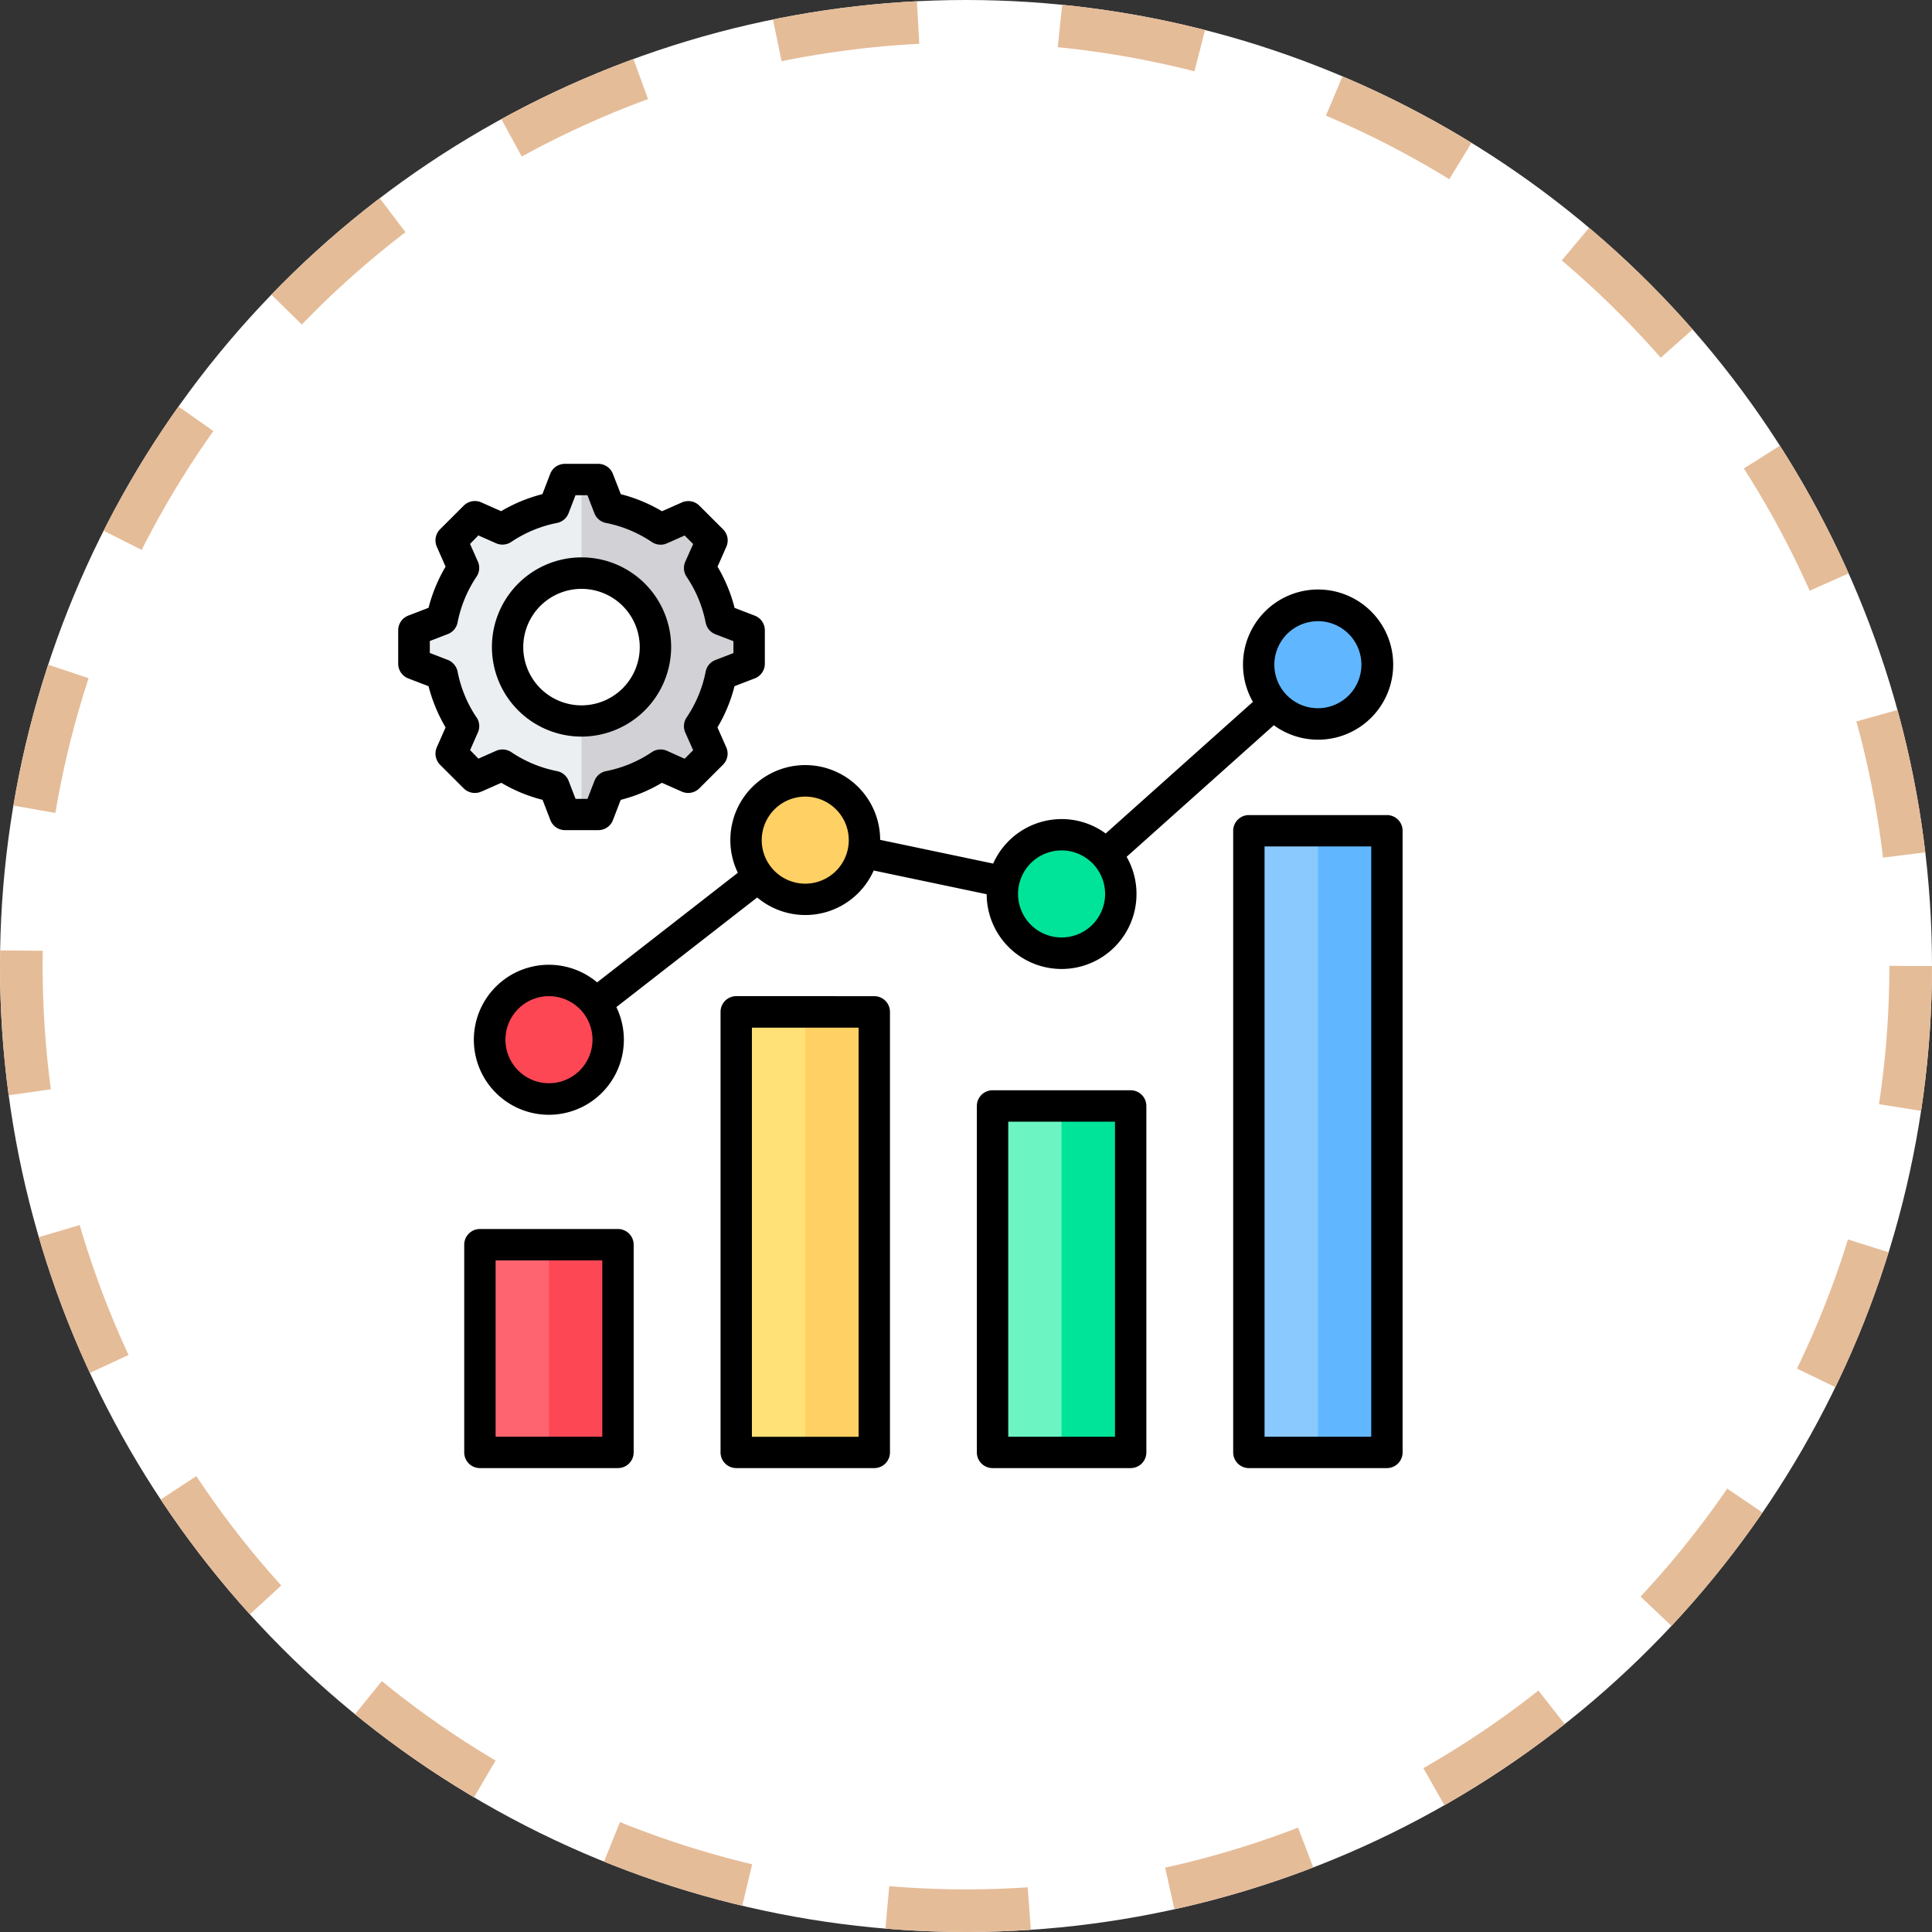 <svg xmlns="http://www.w3.org/2000/svg" width="68" height="68" viewBox="0 0 68 68">
  <rect x="0" y="0" width="68" height="68" fill="#333333" stroke="none"/>
  <g id="Group_222640" data-name="Group 222640" transform="translate(-371.979 -1745.335)">
    <g id="Ellipse_604" data-name="Ellipse 604" transform="translate(371.979 1745.335)" fill="#fff" stroke="#e5bc98" stroke-width="1.5" stroke-dasharray="5">
      <circle cx="34" cy="34" r="34" stroke="none"/>
      <circle cx="34" cy="34" r="33.25" fill="none"/>
    </g>
    <g id="finance-growth-4484781" transform="translate(386.023 1761.661)">
      <path id="Path_104739" data-name="Path 104739" d="M42.248,398.1h3.478a.692.692,0,0,1,.69.69v5.93a.692.692,0,0,1-.69.69H42.248a.692.692,0,0,1-.69-.69v-5.93A.692.692,0,0,1,42.248,398.1Z" transform="translate(-38.711 -370.618)" fill="#fe646f" fill-rule="evenodd"/>
      <path id="Path_104740" data-name="Path 104740" d="M76.747,398.1h1.739a.692.692,0,0,1,.69.69v5.93a.692.692,0,0,1-.69.69H76.747Z" transform="translate(-71.47 -370.618)" fill="#fd4755" fill-rule="evenodd"/>
      <path id="Path_104741" data-name="Path 104741" d="M172.931,279.361h3.478a.692.692,0,0,1,.69.69v14.127a.692.692,0,0,1-.69.69h-3.478a.692.692,0,0,1-.69-.69V280.051A.692.692,0,0,1,172.931,279.361Z" transform="translate(-160.372 -260.074)" fill="#ffe177" fill-rule="evenodd"/>
      <path id="Path_104742" data-name="Path 104742" d="M207.431,279.361h1.739a.692.692,0,0,1,.69.69v14.127a.692.692,0,0,1-.69.69h-1.739Z" transform="translate(-193.133 -260.074)" fill="#ffd064" fill-rule="evenodd"/>
      <path id="Path_104743" data-name="Path 104743" d="M303.615,327.36h3.478a.692.692,0,0,1,.69.69v10.813a.692.692,0,0,1-.69.69h-3.478a.692.692,0,0,1-.69-.69V328.05A.692.692,0,0,1,303.615,327.36Z" transform="translate(-282.035 -304.76)" fill="#6cf5c2" fill-rule="evenodd"/>
      <path id="Path_104744" data-name="Path 104744" d="M338.115,327.36h1.739a.692.692,0,0,1,.69.69v10.813a.692.692,0,0,1-.69.69h-1.739Z" transform="translate(-314.796 -304.76)" fill="#00e499" fill-rule="evenodd"/>
      <path id="Path_104745" data-name="Path 104745" d="M434.3,187.04h3.478a.692.692,0,0,1,.69.69v20.5a.692.692,0,0,1-.69.69H434.3a.692.692,0,0,1-.69-.69v-20.5A.692.692,0,0,1,434.3,187.04Z" transform="translate(-403.695 -174.126)" fill="#8ac9fe" fill-rule="evenodd"/>
      <path id="Path_104746" data-name="Path 104746" d="M468.8,187.04h1.739a.692.692,0,0,1,.69.69v20.5a.692.692,0,0,1-.69.69H468.8Z" transform="translate(-436.456 -174.126)" fill="#60b7ff" fill-rule="evenodd"/>
      <g id="Group_214006" data-name="Group 214006" transform="translate(3.192 4.678)">
        <circle id="Ellipse_1267" data-name="Ellipse 1267" cx="2.084" cy="2.084" r="2.084" transform="translate(0 13.506)" fill="#fd4755"/>
        <circle id="Ellipse_1268" data-name="Ellipse 1268" cx="2.084" cy="2.084" r="2.084" transform="translate(9.021 6.482)" fill="#ffd064"/>
        <circle id="Ellipse_1269" data-name="Ellipse 1269" cx="2.084" cy="2.084" r="2.084" transform="translate(18.043 8.376)" fill="#00e499"/>
        <circle id="Ellipse_1270" data-name="Ellipse 1270" cx="2.084" cy="2.084" r="2.084" transform="translate(26.758 0.667) rotate(-9.213)" fill="#60b7ff"/>
      </g>
      <g id="Group_214007" data-name="Group 214007" transform="translate(0.53 0.554)">
        <path id="Path_104747" data-name="Path 104747" d="M14.851,8.989a4.973,4.973,0,0,1,1.814.752l.967-.43.833.833-.43.967a4.971,4.971,0,0,1,.752,1.815l.987.38v1.178l-.987.38a4.973,4.973,0,0,1-.752,1.814l.43.967-.833.833-.967-.43a4.971,4.971,0,0,1-1.815.752l-.38.987H13.293l-.38-.987a4.973,4.973,0,0,1-1.814-.752l-.967.43L9.3,17.646l.43-.967a4.971,4.971,0,0,1-.752-1.815l-.987-.38V13.306l.987-.38a4.97,4.97,0,0,1,.752-1.814l-.43-.967.833-.833.967.43a4.971,4.971,0,0,1,1.814-.752L13.293,8h1.178l.38.987Zm-.969,2.3a2.6,2.6,0,1,0,2.6,2.6A2.6,2.6,0,0,0,13.882,11.293Z" transform="translate(-7.989 -8.002)" fill="#eceff1" fill-rule="evenodd"/>
        <path id="Path_104748" data-name="Path 104748" d="M94.325,8.989a4.973,4.973,0,0,1,1.814.752l.967-.43.833.833-.43.967a4.971,4.971,0,0,1,.752,1.815l.987.38v1.178l-.987.38a4.973,4.973,0,0,1-.752,1.814l.43.967-.833.833-.967-.43a4.971,4.971,0,0,1-1.815.752l-.38.987h-.589V16.5a2.6,2.6,0,0,0,0-5.2V8h.589Z" transform="translate(-87.463 -8.002)" fill="#d1d1d6" fill-rule="evenodd"/>
      </g>
      <path id="Path_104749" data-name="Path 104749" d="M14.3,11.712a1.532,1.532,0,1,1-1.534,1.532A1.534,1.534,0,0,1,14.3,11.712ZM5.276,21.8A1.532,1.532,0,1,1,6.81,20.268,1.533,1.533,0,0,1,5.276,21.8Zm18.046-8.194a1.532,1.532,0,1,1-1.534,1.532A1.533,1.533,0,0,1,23.322,13.606Zm9.021-8.069a1.532,1.532,0,1,1-1.534,1.532A1.534,1.534,0,0,1,32.343,5.538ZM11.662,13.244a2.611,2.611,0,0,0,.264,1.148L6.973,18.25a2.64,2.64,0,1,0,.677.87l4.957-3.858a2.631,2.631,0,0,0,4.1-.949l3.977.835a2.636,2.636,0,0,0,5.273-.011,2.613,2.613,0,0,0-.348-1.306L30.79,9.2a2.643,2.643,0,1,0-.736-.823l-5.182,4.633a2.608,2.608,0,0,0-1.55-.507,2.639,2.639,0,0,0-2.41,1.566l-3.977-.835a2.636,2.636,0,0,0-5.273.01Zm4.514,21H12.421v-14.4h3.755Zm.554-15.508a.552.552,0,0,1,.55.552V34.794a.552.552,0,0,1-.55.552H11.871a.553.553,0,0,1-.554-.552V19.287a.553.553,0,0,1,.554-.552ZM25.2,34.242H21.443V23.153H25.2Zm.554-12.194a.552.552,0,0,1,.55.552V34.794a.552.552,0,0,1-.55.552H20.892a.553.553,0,0,1-.554-.552V22.6a.553.553,0,0,1,.554-.552h4.859ZM7.155,34.242H3.4V28.036H7.155Zm.55-7.311H2.849a.553.553,0,0,0-.554.552v7.311a.553.553,0,0,0,.554.552H7.705a.553.553,0,0,0,.554-.552V27.484A.553.553,0,0,0,7.705,26.931Zm26.514,7.311H30.464V13.466h3.755Zm.55-21.881a.553.553,0,0,1,.554.552V34.794a.553.553,0,0,1-.554.552H29.914a.553.553,0,0,1-.554-.552V12.914a.553.553,0,0,1,.554-.552h4.856ZM6.425,4.4a2.05,2.05,0,1,1-2.052,2.05A2.051,2.051,0,0,1,6.425,4.4Zm0,5.2A3.154,3.154,0,1,1,9.578,6.447,3.159,3.159,0,0,1,6.425,9.6Zm-3.7-.679A4.423,4.423,0,0,1,2.061,7.31.562.562,0,0,0,1.716,6.9l-.632-.244v-.42l.632-.244a.55.55,0,0,0,.345-.409,4.421,4.421,0,0,1,.668-1.613.554.554,0,0,0,.046-.532L2.5,2.819l.293-.3.622.276a.558.558,0,0,0,.534-.046,4.4,4.4,0,0,1,1.612-.669.551.551,0,0,0,.407-.343l.244-.634h.42l.244.634a.551.551,0,0,0,.41.343A4.422,4.422,0,0,1,8.9,2.752a.551.551,0,0,0,.531.046l.622-.276.3.3-.277.621a.554.554,0,0,0,.046.532,4.373,4.373,0,0,1,.671,1.613.551.551,0,0,0,.342.409l.635.244v.42l-.635.244a.552.552,0,0,0-.342.409,4.38,4.38,0,0,1-.671,1.613.552.552,0,0,0-.046.531l.277.621-.3.3L9.431,10.1a.552.552,0,0,0-.531.046,4.407,4.407,0,0,1-1.612.669.551.551,0,0,0-.41.344l-.244.633h-.42l-.244-.634a.552.552,0,0,0-.407-.343,4.394,4.394,0,0,1-1.612-.669.559.559,0,0,0-.534-.046l-.622.276-.293-.3.274-.621a.554.554,0,0,0-.046-.532ZM2.9,11.536l.7-.31a5.524,5.524,0,0,0,1.453.6l.274.712a.551.551,0,0,0,.515.354H7.015a.551.551,0,0,0,.515-.354l.274-.712a5.432,5.432,0,0,0,1.449-.6l.7.31a.554.554,0,0,0,.616-.114l.834-.833a.547.547,0,0,0,.114-.614l-.309-.7a5.355,5.355,0,0,0,.6-1.45l.713-.274a.551.551,0,0,0,.355-.516V5.859a.551.551,0,0,0-.355-.516l-.71-.274a5.482,5.482,0,0,0-.6-1.45l.309-.7a.547.547,0,0,0-.114-.614l-.834-.833a.554.554,0,0,0-.616-.114l-.7.31a5.467,5.467,0,0,0-1.449-.6L7.529.356A.552.552,0,0,0,7.012,0H5.836a.551.551,0,0,0-.515.354l-.274.712a5.532,5.532,0,0,0-1.453.6l-.7-.31a.554.554,0,0,0-.616.115l-.834.832a.558.558,0,0,0-.114.614l.309.7a5.585,5.585,0,0,0-.6,1.45l-.713.274a.556.556,0,0,0-.355.516V7.036a.556.556,0,0,0,.355.516l.713.274a5.583,5.583,0,0,0,.6,1.45l-.309.7a.558.558,0,0,0,.114.614l.834.833a.556.556,0,0,0,.615.114Z" fill-rule="evenodd"/>
    </g>
  </g>
</svg>
